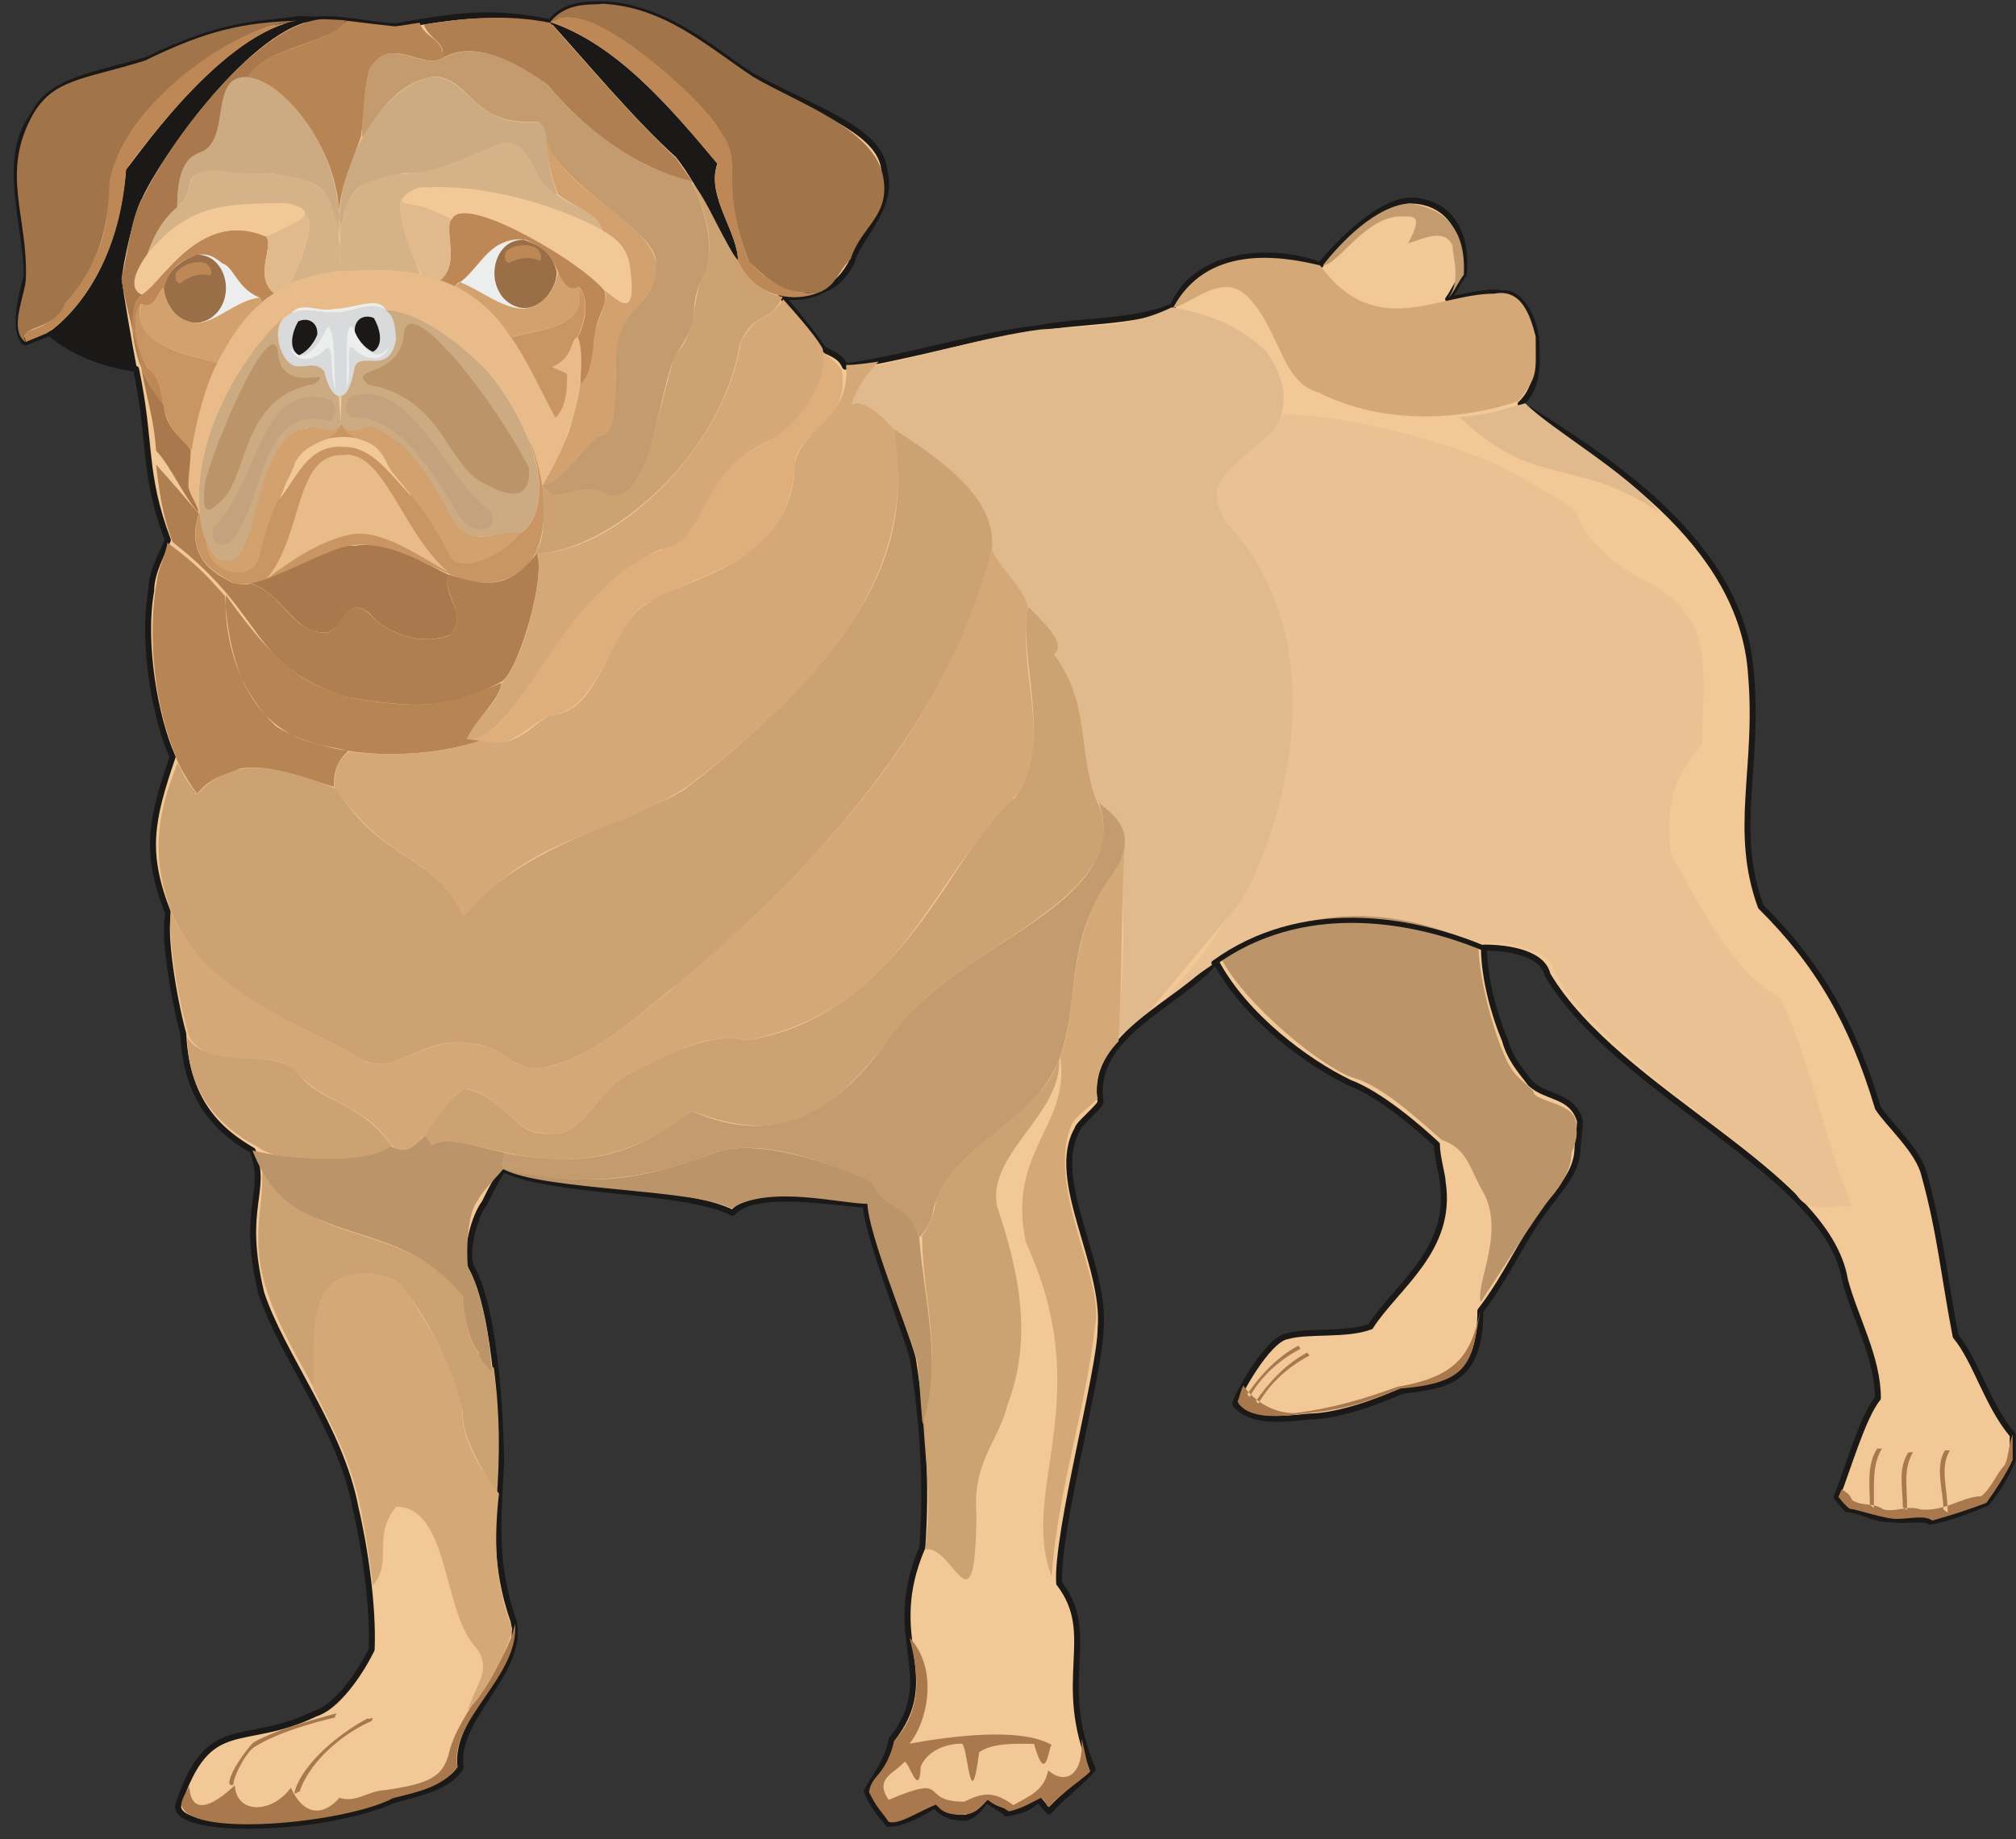 <svg xmlns="http://www.w3.org/2000/svg" xml:space="preserve" width="739.88" height="675.175" fill-rule="evenodd" stroke-linejoin="round" stroke-width="28.222" preserveAspectRatio="xMidYMid" version="1.2" viewBox="0 0 19576 17864"><rect x="0" y="0" width="19576" height="17864" fill="#333333" stroke="none"/><defs class="ClipPathGroup"><clipPath id="a" clipPathUnits="userSpaceOnUse"><path d="M0 0h19576v17864H0z"/></clipPath></defs><g class="SlideGroup"><g class="Slide" clip-path="url(#a)"><g class="Page"><g class="com.sun.star.drawing.ClosedBezierShape"><path fill="none" d="M133 12h19442v17751H133z" class="BoundingBox"/><path fill="#F2C897" d="M244 3327c-114-96-51-414 15-647 7-450-258-1146 63-1560 171-356 615-386 1108-541 777-373 1084-335 1448-391 119-8 221 13 221 0 208-15 533 58 739 68 627-109 927-155 1508-40 133-180 354-173 503-175 676 20 1227 586 1494 718 587 315 1217 511 1245 902 96 373-265 645-321 894-109 193-200 229-299 269-104 64-285 71-379 51 51 61 303 353 407 521 155 63 180 101 211 165 701-109 1287-307 1875-373 378-77 937-51 1308-214 224-533 973-574 1430-399 201-238 584-627 887-627 322 8 553 259 505 719-53 61-102 180-150 239 150-11 341-87 531-56 158-23 297 221 323 434 12 236 30 470-150 640 759 490 2161 1321 2238 2639 76 902-178 1499 94 2243 551 547 886 1116 1137 1954 97 155 402 419 453 661 152 546 195 1011 302 1557 200 241 302 660 554 960v241c-56 140-150 300-252 419-155 64-371 153-554 181-33-41-254-5-343-21-233 0-246-73-462-101-35-41-68-79-99-117 99-241 252-780 401-960 0-394-221-778-320-1148-170-1044-2202-1814-2888-2965-53-238-464-264-617-264 0 300 102 661 203 899 51 181 138 277 249 422 158 147 402 102 480 363 0 77-25 214-25 292-15 199-142 336-259 491-269 340-417 718-683 1061 0 719-366 722-767 780-209 92-590 241-892 247-295 30-571 58-721-120 0-58 312-632 505-660 201-59 577-5 808-94 246-386 802-744 701-1402 0-61-56-247-56-366-180-168-554-490-848-600-412-198-1016-642-1301-1181-350 422-1217 706-1117 1367 0 41-224 223-224 264-284 483 282 1318 224 1943 0 391-432 1979-402 2469 386 505-45 935 325 1806-99 119-325 292-424 411-33-40-68-81-101-119-79 69-127 107-314 137-35-40-157-99-190-137-51 58-82 137-204 180-132 0-226-33-299-122-102 61-303 181-452 181-102-120-160-198-209-318 64-122 209-299 239-498 493-622-89-962 300-1869 43-625 10-1176-92-1836-89-323-431-1159-459-1496-242 0-1080-171-1291 83-452-241-1778-190-2230-429-58 104-89 145-178 330-101 132-190 470-132 620 262 460 292 1687 292 1925-33 559-68 981 122 1522 104 500-589 935-515 1420-117 185-394 246-638 310-703 315-2166 343-2103 50 297-896 617-541 1331-886 201-61 424-373 546-622 18-417-68-1004-157-1377-143-767-717-1481-915-2085-203-851 69-966-84-1385-294-170-645-452-673-1133-99-358-198-1005-144-1164-237-597-171-907 40-1526-165-359-300-1095-208-1613 0-181 112-371 162-493-248-658-157-942-309-1661-381-59-646-188-841-351l-236 94Z"/><path fill="none" stroke="#1B1918" stroke-width="58" d="M244 3327c-114-96-51-414 15-647 7-450-258-1146 63-1560 171-356 615-386 1108-541 777-373 1084-335 1448-391 119-8 221 13 221 0 208-15 533 58 739 68 627-109 927-155 1508-40 133-180 354-173 503-175 676 20 1227 586 1494 718 587 315 1217 511 1245 902 96 373-265 645-321 894-109 193-200 229-299 269-104 64-285 71-379 51 51 61 303 353 407 521 155 63 180 101 211 165 701-109 1287-307 1875-373 378-77 937-51 1308-214 224-533 973-574 1430-399 201-238 584-627 887-627 322 8 553 259 505 719-53 61-102 180-150 239 150-11 341-87 531-56 158-23 297 221 323 434 12 236 30 470-150 640 759 490 2161 1321 2238 2639 76 902-178 1499 94 2243 551 547 886 1116 1137 1954 97 155 402 419 453 661 152 546 195 1011 302 1557 200 241 302 660 554 960v241c-56 140-150 300-252 419-155 64-371 153-554 181-33-41-254-5-343-21-233 0-246-73-462-101-35-41-68-79-99-117 99-241 252-780 401-960 0-394-221-778-320-1148-170-1044-2202-1814-2888-2965-53-238-464-264-617-264 0 300 102 661 203 899 51 181 138 277 249 422 158 147 402 102 480 363 0 77-25 214-25 292-15 199-142 336-259 491-269 340-417 718-683 1061 0 719-366 722-767 780-209 92-590 241-892 247-295 30-571 58-721-120 0-58 312-632 505-660 201-59 577-5 808-94 246-386 802-744 701-1402 0-61-56-247-56-366-180-168-554-490-848-600-412-198-1016-642-1301-1181-350 422-1217 706-1117 1367 0 41-224 223-224 264-284 483 282 1318 224 1943 0 391-432 1979-402 2469 386 505-45 935 325 1806-99 119-325 292-424 411-33-40-68-81-101-119-79 69-127 107-314 137-35-40-157-99-190-137-51 58-82 137-204 180-132 0-226-33-299-122-102 61-303 181-452 181-102-120-160-198-209-318 64-122 209-299 239-498 493-622-89-962 300-1869 43-625 10-1176-92-1836-89-323-431-1159-459-1496-242 0-1080-171-1291 83-452-241-1778-190-2230-429-58 104-89 145-178 330-101 132-190 470-132 620 262 460 292 1687 292 1925-33 559-68 981 122 1522 104 500-589 935-515 1420-117 185-394 246-638 310-703 315-2166 343-2103 50 297-896 617-541 1331-886 201-61 424-373 546-622 18-417-68-1004-157-1377-143-767-717-1481-915-2085-203-851 69-966-84-1385-294-170-645-452-673-1133-99-358-198-1005-144-1164-237-597-171-907 40-1526-165-359-300-1095-208-1613 0-181 112-371 162-493-248-658-157-942-309-1661-381-59-646-188-841-351l-236 94Z"/></g><g class="com.sun.star.drawing.ClosedBezierShape"><path fill="none" d="M11294 4029h6693v7701h-6693z" class="BoundingBox"/><path fill="#E9C192" d="M12344 4035c-341 407-966 508-310 1387 424 478 1077 2337-739 4299 878-676 1430-1067 3103-559 143-31 509 35 662 178 218 736 2116 1882 2387 2268 138 201 333 81 539 112-269-628-424-1486-706-2035-501-272-813-983-1054-1379-71-499 48-783 302-1081 0-660 150-1201-506-1559-248-120-602-361-701-661-53-119-660-419-760-480-506-238-1641-545-2217-490Z"/></g><g class="com.sun.star.drawing.ClosedBezierShape"><path fill="none" d="M8275 2984h7831v7092H8275z" class="BoundingBox"/><path fill="#E0BA8D" d="M8412 3571c-51 102-162 206-132 361 1397 1219 1585 1821 2105 2800 26 1704 704 455 473 3343 109-92 213-186 322-277 277-333 582-699 861-1031 321-521 1040-2447-142-3702-213-386 0-463 448-866 145-183 188-440-51-788-255-236-526-358-918-426-388 190-744 177-1275 215-551 72-1234 285-1691 371Zm0 0Zm5761 478c735 708 1100 376 1931 919-292-373-1049-802-1293-1051-163 40-330 114-638 132Z"/></g><g class="com.sun.star.drawing.ClosedBezierShape"><path fill="none" d="M475 188h6694v3398H475z" class="BoundingBox"/><path fill="#1B1918" d="M5340 212c359 397 829 960 1225 1316 211 267 391 674 602 1022 7-292-315-642-201-961-480-574-983-1158-1626-1377Zm0 0Zm-2241-20c-647 43-1555 1361-1720 1736-69 104-196 673-196 792 18 143 89 562 147 864-259-25-652-173-855-356 358-277 680-764 749-1581C1364 1482 2299 99 3099 192Z"/></g><g class="com.sun.star.drawing.ClosedBezierShape"><path fill="none" d="M242 169h7747v3153H242z" class="BoundingBox"/><path fill="#BE8856" d="M5340 215c642 191 1245 916 1629 1378-122 284 208 683 195 941 148 340 549 429 823 289-304 99-612-150-721-298-295-767-23-970-300-1295-261-372-805-804-1156-982-82-35-300-138-470-33Zm0 0Zm-2467-15c-525 109-1123 732-1649 1444-64 1017-617 1512-777 1596l-196 81c-57-188 163-25 389-376 513-643 368-974 437-1266 83-373 777-1314 1796-1479Z"/></g><g class="com.sun.star.drawing.ClosedBezierShape"><path fill="none" d="M164 36h8425v3289H164z" class="BoundingBox"/><path fill="#A1744A" d="M2880 201c-521 20-859 88-1474 388-599 186-881 175-1084 519-322 572-49 988-71 1599-5 158-172 493-3 617-71-183 252-81 391-381 498-572 391-1101 437-1235 153-663 1115-1436 1804-1507Zm0 0Zm2464 12c163-99 386-2 468 38 404 199 993 720 1168 1002 264 338-20 490 295 1291 208 201 371 338 693 290 155-69 168-196 292-317 102-324 394-418 313-814-97-455-823-701-1255-954-462-307-866-683-1473-713-56 20-333-35-501 177Z"/></g><g class="com.sun.star.drawing.ClosedBezierShape"><path fill="none" d="M2703 2975h1143v874H2703z" class="BoundingBox"/><path fill="#D9DADB" d="M2816 3047c-144 84-123 237-84 365 132 289 258 43 413 195 94 384 266 264 299-48 94-161 342 97 400-252 10-178-43-254-89-293-63-77-267-25-473 26-219-20-387-41-466 7Z"/></g><g class="com.sun.star.drawing.ClosedBezierShape"><path fill="none" d="M2814 2944h968v848h-968z" class="BoundingBox"/><path fill="#ECEDED" d="M2819 3045c132-66 307-3 464-10 139-8 339-119 466-23-81-149-345-5-494-15-167 40-317-81-436 48Zm0 0Zm-5 326c154 225 314-84 363-196 89 0 58 436 84 616-72-173-6-458-97-405-79 99-282 173-350-15Zm0 0Zm966-10c-153 227-313-81-361-193-89 0-33 428-58 605 71-170-21-448 71-394 78 99 282 172 348-18Z"/></g><g class="com.sun.star.drawing.ClosedBezierShape"><path fill="none" d="M2835 3075h856v377h-856z" class="BoundingBox"/><path fill="#1B1918" d="M3618 3103c-92-34-160 23-155 113 22 61 81 143 157 181 84-54 53-196-2-294Zm0 0Zm-710 33c91-38 162 20 155 110-23 61-81 146-158 184-82-53-52-196 3-294Z"/><path fill="none" stroke="#1B1918" stroke-linejoin="miter" stroke-width="36" d="M3618 3103c-92-34-160 23-155 113 22 61 81 143 157 181 84-54 53-196-2-294Zm-710 33c91-38 162 20 155 110-23 61-81 146-158 184-82-53-52-196 3-294Z"/></g><g class="com.sun.star.drawing.ClosedBezierShape"><path fill="none" d="M1932 3010h3306v2442H1932z" class="BoundingBox"/><path fill="#CDAB82" d="M3149 3606c30 132 71 221 142 244 0 79 18 188 18 262-99 179-249-28-346 53-376 48-459 806-556 1091-196 355-323 140-414 18-322-1111 724-2247 820-2226-149 55-127 256-81 363 130 287 282 40 417 195Zm0 0Zm294-30c-28 135-61 256-127 267 0 76-7 198-7 271 99 179 241-30 339 51 325 103 591 598 754 900 150 270 444 77 650 120 437-353 0-1200-300-1558-53-74-586-602-1010-617 66 50 93 96 104 289-66 363-365 97-403 277Z"/></g><g class="com.sun.star.drawing.ClosedBezierShape"><path fill="none" d="M1899 4117h3385v1560H1899z" class="BoundingBox"/><path fill="#C99562" d="M2402 5240c94-170 181-1065 574-1073 56-80 244 107 335-50 115 172 232-33 342 48 216 84 442 299 744 890 173 300 475 73 655 129 287-203 183-720 69-925 119 119 323 1009-66 1287-523 373-981-296-1604-254-292 20-947 470-1189 368-218-119-458-266-325-689 16 152 31 211 66 292 92 237 290 270 399-23Z"/></g><g class="com.sun.star.drawing.ClosedBezierShape"><path fill="none" d="M2708 4243h1287v609H2708z" class="BoundingBox"/><path fill="#F2C897" d="M2708 4850c124-224 109-591 619-606 385-9 563 346 667 576-239-253-391-485-667-480-348-23-457 331-619 510Z"/></g><g class="com.sun.star.drawing.ClosedBezierShape"><path fill="none" d="M2003 4130h3048v1433H2003z" class="BoundingBox"/><path fill="#D3A16E" d="M3314 4130c114 137 225-35 336 35 305 122 536 483 747 895 155 287 521 79 653 120-86 147-584 457-696 193-264-540-538-718-602-885-147-298-308-145-438-358Zm0 0Zm-10 0c-114 137-224-35-335 35-348 46-442 635-562 1091-155 289-307 218-403 18 12 307 462 403 518 116 114-515 317-773 345-902 142-242 376-173 437-358Z"/></g><g class="com.sun.star.drawing.ClosedBezierShape"><path fill="none" d="M1829 2622h3815v3015H1829z" class="BoundingBox"/><path fill="#E8BB89" d="M2575 5635c237-183 514-373 819-442 305-66 683 214 960 364-447-374-630-1203-1029-1137-475-10-378 809-750 1215Zm0 0Zm-635-642c-69-199-128-215-107-375 26-442 272-1911 1470-1984 1433-111 1634 561 2091 1418 124-89 114-345 114-424-51 0-101-61-152-61 200-79 162-197 251-298 61 56 49 620-89 902-63 252-149 356-251 536-61-299-104-386-132-424-64-170-219-480-394-670-435-431-702-568-999-611-74-132-325 0-490-5-158 43-323-81-424 46-146 25-990 984-888 1950Z"/></g><g class="com.sun.star.drawing.ClosedBezierShape"><path fill="none" d="M2065 3826h2718v1467H2065z" class="BoundingBox"/><path fill="#C3A37D" d="M3217 3884c60 81 45 142-8 205-641-167-644 639-870 1024-94 246-319 226-266 10 457-466 449-1457 1144-1239Zm0 0Zm182-33c-61 84-45 144 8 205 457-50 839 593 1065 975 104 145 374 173 295-63-493-372-763-1302-1368-1117Z"/></g><g class="com.sun.star.drawing.ClosedBezierShape"><path fill="none" d="M1979 3145h3161v1806H1979z" class="BoundingBox"/><path fill="#BB946A" d="M3925 3223c-26 462-572 328-346 515 727 122 762 807 1134 962 234 132 442 165 424-155-320-634-1144-1697-1212-1322Zm0 0Zm-1228 183c23 462 587 134 361 322-724 122-641 898-910 1137-162 165-189 81-155-196 173-587 643-1582 704-1263Z"/></g><g class="com.sun.star.drawing.ClosedBezierShape"><path fill="none" d="M1588 2329h3822v806H1588z" class="BoundingBox"/><path fill="#ECEDED" d="M4466 2747c226 71 407 266 640 249 107-13 138-39 201-115 33-33 102-139 102-222-59-218-148-256-280-307-96-42-175-23-289 30-135 69-209 232-374 365Zm0 0Zm-1939 144c-208 5-470 277-619 239-100 0-163-33-216-94-56-63-99-150-104-256 93-200 144-227 314-301 92-18 153-5 265 76 134 66 119 235 360 336Z"/></g><g class="com.sun.star.drawing.ClosedBezierShape"><path fill="none" d="M1590 2329h3817v807H1590z" class="BoundingBox"/><path fill="#9A6F47" d="M5088 2329c127 53 267 93 318 314 0 95-51 187-105 248-53 58-127 101-208 101s-155-43-208-101c-51-61-84-145-84-237 0-94 33-181 84-239 53-61 122-86 203-86Zm0 0Zm-3181 144c-127 54-264 120-317 316 0 94 50 186 101 247 56 58 127 99 208 99 82 0 155-41 209-99 53-61 86-145 86-239 0-93-33-179-86-237-54-61-120-87-201-87Z"/></g><g class="com.sun.star.drawing.ClosedBezierShape"><path fill="none" d="M1703 2381h3553v374H1703z" class="BoundingBox"/><path fill="#BE8856" d="M4913 2440c82-62 201-80 298-30 43 38 53 89 33 124-100-48-204-30-308 21-35-21-43-56-23-115Zm0 0Zm-3204 205c72-77 188-121 287-88 49 29 66 78 49 118-104-25-204 5-300 79-36-15-50-48-36-109Z"/></g><g class="com.sun.star.drawing.ClosedBezierShape"><path fill="none" d="M1356 2652h4278v877H1356z" class="BoundingBox"/><path fill="#D3A16E" d="M4424 2781c13-8 28-28 43-41 184 72 430 268 623 258 94-10 166-56 214-112 56-49 91-133 112-234 66 43 38 177 200 132 115 407-373 404-655 493-155-241-325-383-537-496Zm0 0Zm-1869 148c-13-7-13-28-28-38-220 18-438 249-629 249-94-23-155-48-206-104-53-56-91-137-104-245-68 46-53 209-216 166-113 405 458 481 737 570 114-232 274-466 446-598Z"/></g><g class="com.sun.star.drawing.ClosedBezierShape"><path fill="none" d="M1314 2784h4370v1587H1314z" class="BoundingBox"/><path fill="#C99562" d="M5612 2784c124 404-389 415-648 493 145 203 290 521 429 781 120-108 112-321 115-425-43-23-99-48-148-69 211-84 173-259 249-292 84-184 110-387 3-488Zm0 0Zm-4246 177c-93 410 487 486 744 565-117 221-208 578-249 844-432-368-175-603-422-793-106-145-179-514-73-616Z"/></g><g class="com.sun.star.drawing.ClosedBezierShape"><path fill="none" d="M1282 2068h4598v1866H1282z" class="BoundingBox"/><path fill="#BE8856" d="M4420 2779c15-15 20-36 58-46 191-152 293-448 631-405 87 59 216 66 310 316 66 132 99 181 203 140 102 127 69 328-10 490 46 120 31 291 23 458 122-81 112-298 135-384 7-325 155-366 94-541-163-216-1350-942-1472-684-99 86 91 430-119 600 50 10 101 43 147 56Zm0 0Zm-1870 150c-15-15-15-23-25-38-212-77-263-308-362-331-73-51-119-107-256-84-86 45-231 50-318 318-56 15-66 221-218 158-106 99-48 442 63 623 105 74 127 165 150 358-104-129-208-330-231-416-98-319-98-535 23-657 191-94 541-820 1202-575 99 87-127 392 84 563-43 30-78 50-112 81Z"/></g><g class="com.sun.star.drawing.ClosedBezierShape"><path fill="none" d="M1305 1814h4825v1139H1305z" class="BoundingBox"/><path fill="#F2C897" d="M2739 1968c190 18 312 110 150 182-145 66-229 117-310 147-640-268-998 433-1209 568-108-54-75-194 61-405 360-423 675-492 1308-492Zm0 0Zm1408-154c-94 7-180 48-218 88-39 41-31 82 68 92 152 7 315 105 389 133 129-250 1219 391 1473 684 96 74 328 366 256-207-30-231-154-299-259-355-558-306-1089-435-1709-435Z"/></g><g class="com.sun.star.drawing.ClosedBezierShape"><path fill="none" d="M2569 1902h1811v948H2569z" class="BoundingBox"/><path fill="#E0BA8D" d="M3929 1902c-63 93 49 71 56 86 148 7 262 84 394 132-61 171 84 448-107 604-61-18-116-38-177-53-115-235-287-668-166-769Zm0 0Zm-968 165c-8 72-64 66-69 79-96 49-218 122-312 150 89 99-121 372 78 552 56-30 94-68 153-86 104-212 264-600 150-695Z"/></g><g class="com.sun.star.drawing.ClosedBezierShape"><path fill="none" d="M1443 1380h4409v1378H1443z" class="BoundingBox"/><path fill="#D6B288" d="M3305 2635c-45-773 163-916 645-949 262 0 740-234 855-279 366-129 256 233 602 483 145 132 368 125 444 346-500-275-1184-442-1707-417-125-10-204 66-252 125-36 231 140 569 185 719-304-61-574-38-772-28Zm0 0Zm-2-5c5-775-183-911-666-944-262 0-438-18-539-41-391 51-158 189-376 365-145 134-203 215-279 440 414-476 736-466 1301-479 63-2 218 36 223 107 117 97-83 550-154 679 142-68 304-101 490-127Z"/></g><g class="com.sun.star.drawing.ClosedBezierShape"><path fill="none" d="M1717 744h3700v1568H1717z" class="BoundingBox"/><path fill="#CDAB82" d="M3294 2308c-48-822 504-1509 903-1559 353-17 391 493 1021 435 149 35 40 348 198 706-277-99-249-640-615-475-251 104-637 290-861 264-423 76-575 97-646 629Zm0 0Zm2 2c49-821-505-1516-904-1566-371-2-147 643-444 735-214 78-209 266-231 534 231-189-25-311 375-364 168 30 320 43 554 35 417 74 559 66 650 626Z"/></g><g class="com.sun.star.drawing.ClosedBezierShape"><path fill="none" d="M5260 1344h1125v3384H5260z" class="BoundingBox"/><path fill="#D3A16E" d="M5260 4726c88-147 200-350 266-543 51-160 84-285 109-453 97-79 105-234 127-348-10-254 192-501 98-562 94 33 338 369 259-213-18-186-122-287-269-368-47-187-286-227-428-349-89-201-102-399-122-546 180 525 949 761 1070 1194 92 282-327 483-348 755-109 368 41 813-142 930-288 107-333 435-620 503Z"/></g><g class="com.sun.star.drawing.ClosedBezierShape"><path fill="none" d="M2408 201h1896v1844H2408z" class="BoundingBox"/><path fill="#B78453" d="M3292 2044c28-279 135-496 211-710 41-243 21-416 84-658 208-356 517 16 715-115 10-188-186-195-226-340-79 10-165 28-242 35-153-17-318-35-470-55-196 248-784 248-956 549 360 43 851 681 884 1294Z"/></g><g class="com.sun.star.drawing.ClosedBezierShape"><path fill="none" d="M4117 172h2613v1602H4117z" class="BoundingBox"/><path fill="#B07F51" d="M4117 239c43 142 233 177 172 330 323-201 744 59 1024 250 511 608 1009 841 1416 953-56-78-110-157-163-233-406-380-820-868-1223-1318-429-86-828-46-1226 18Z"/></g><g class="com.sun.star.drawing.ClosedBezierShape"><path fill="none" d="M1540 1775h8097v8601H1540z" class="BoundingBox"/><path fill="#CDA273" d="M5195 5379c736-23 1816-963 1991-2047 150-331 279-166 414-448-183-40-351-162-439-363-105-106-305-612-440-746 79 165 224 518 142 822-137 191-96 668-304 841-183 544-272 1423-646 1369-353-175-414 137-645-89 18 397 13 524-73 661Zm0 0Zm3485-1212c77 694 260 1740-2030 3499-414 274-1593 536-2149 1229-305-635-759-485-1238-1237-467-173-978-373-1349 59-160-216-101-148-190-305-200 490-271 934-38 1496 368 805 1247 1023 1839 1389 328 148 552-218 1002-170 429 25 429 340 838 221 508-147 876-538 1204-780 711-594 2597-2235 3064-4245 41-488-490-854-953-1156Z"/></g><g class="com.sun.star.drawing.ClosedBezierShape"><path fill="none" d="M1515 4514h3718v2331H1515z" class="BoundingBox"/><path fill="#B07F51" d="M1516 4514c121 132 292 330 414 474-148 475 228 613 330 674 68 15 134 23 175 5 335 118 378 450 706 481 180 18 213-412 456-176 221 234 553 282 767 199 200-199-79-399-13-593 282 84 564 201 864-209 84 257-181 1142-341 1249-508 279-853 259-1491 155-986-310-765-778-1707-1508-100-264-130-490-160-751Z"/></g><g class="com.sun.star.drawing.ClosedBezierShape"><path fill="none" d="M4544 3386h3642v3835H4544z" class="BoundingBox"/><path fill="#DEAE7B" d="M4544 7167c439 183 594-170 828-226 469-56 579-951 939-1096 608-340 1327-396 1409-1318-18-329 548-410 454-931-51-96-175-152-208-210 79 411-219 680-500 906-689 263-610 972-1032 1045-1032 353-1344 1866-1890 1830Z"/></g><g class="com.sun.star.drawing.ClosedBezierShape"><path fill="none" d="M1482 5270h3387v2440H1482z" class="BoundingBox"/><path fill="#B78453" d="M2192 5778c623 874 852 859 1187 994 783 139 1007 66 1489-140-5 152-254 363-332 544l122 20c-562 185-1429 193-1975-140-418-396-507-936-491-1278Zm0 0Zm1187 1519c-114 107-140 204-135 346-233-69-594-226-907-180-122 50-288 76-422 246-51-59-208-313-208-371-206-470-281-1174-181-1713 0-58 99-297 99-355 297 220 391 330 559 518 86 1532 1007 1418 1195 1509Z"/></g><g class="com.sun.star.drawing.ClosedBezierShape"><path fill="none" d="M1179 186h3261v6024H1179z" class="BoundingBox"/><path fill="#A9794D" d="M2436 5665c330 117 405 473 707 480 180 21 211-401 452-180 150 180 490 315 775 201 190-211-82-364-18-585-201-96-594-338-909-279-153-36-740 317-1007 363Zm0 0Zm925-5467c-129 229-778 246-951 551-393-33-155 625-467 732-160 56-218 208-223 531-107 91-211 223-285 449-112 155-198 338-58 402-148 116-84 483-23 661 58 170 152 300 236 414 13 211 185 335 262 429 0 104-23 257-23 356 18 99 84 160 101 259-155-168-259-437-414-605-20-294-81-467-134-749-54-310-155-611-203-923 60-223 93-612 208-785 302-617 1110-1653 1713-1732 53-4 203 5 261 10Z"/></g><g class="com.sun.star.drawing.ClosedBezierShape"><path fill="none" d="M1819 5895h8900v8689H1819z" class="BoundingBox"/><path fill="#CDA273" d="M1819 10071c0 536 312 879 683 1067 226 175 1011 213 1300-8-302-444-724-416-929-734-229-210-892-20-1054-325Zm0 0Zm2292 971c53 2 38 78 86 78 307-211 1346 625 2515-330 1137 437 1506-198 2167-988 577-645 2215-1163 1760-2041-177-510-53-929-406-1409 155-104-198-397-246-457-115 449 254 1310-130 1849-602 455-1051 2096-2594 2360-158-28-391-81-1095 295-389 145-483 711-912 607-259-3-396-386-752-429-193 134-322 368-393 465Zm0 0Zm-1591 193c342 927 1402 574 1987 1362 0 348 107 579 289 688 59 458 59 839 26 1298 0-180-323-482-333-879-102-421-333-939-644-1264-218-103-502-85-655 60-201 242-114 732-114 1032-186-348-376-653-493-1021-183-588 36-906-63-1276Z"/></g><g class="com.sun.star.drawing.ClosedBezierShape"><path fill="none" d="M1760 12730h17785v4990H1760z" class="BoundingBox"/><path fill="#A9794D" d="M1760 17517c30 348 1612 188 2057-53 246-61 475-107 625-300-87-455 609-888 559-1398-69 409-567 880-646 1281-63 208-180 277-619 340-158 5-280 127-440 74-165 188-353 168-472-99-173 246-526 269-544-23-231 221-424 285-442 15-28 49-53 79-78 163Zm0 0Zm1107-137c-25 81 25 12 41 23 114-336 482-597 698-686 36-59-18-10-35-28-288 152-618 434-704 691Zm0 0Zm-600-49c0-86 135-337 219-373 211-127 518-218 767-277-8-23 48-53-25-30-254 71-546 150-767 272-72 71-221 281-232 375-10 33 11 51 38 33Zm0 0Zm6565-1425c274 292 188 793 0 1029 394-71 1082-165 1384 15-33-30-51 430-175-12-173-5-412-10-533 81-87 678-110-102-173-84-145 0-328 66-394 221-13 338-119-66-160-43-96 114-295 157-152 368 622-264 279 18 734 18 185-91 287-104 477 33 153-89 300-137 338-338 152 137 346 71 325-307 26 91 51 262 84 312 5 26-292 221-404 353-33-22-23-58-74-91-66 33-203 112-312 132-58-51-102-28-206-112-81 84-129 153-289 145-135-10-165-48-214-99-195 81-360 198-459 168-74-112-107-120-191-290 33-183 153-140 247-498 330-363 190-803 147-1001Zm0 0Zm9020-1367c39 48 59 74 107 114 81 8 351 104 467 99 130-2 262-38 338 16 209-59 330-99 524-171 83-114 195-284 256-419v-245c-43 106-36 205-76 294-81 83-130 226-229 304-205 11-338 148-589 130-122-46-236 28-358 0-107-71-203-28-305-89-36-76-58-71-102-109-10 25-25 51-33 76Zm0 0Zm305 76c0-185-33-383 71-546h46c-102 170-71 361-79 577-12-10-25-21-38-31Zm0 0Zm714 46c0-186-86-412 15-574h48c-104 170-17 388-22 604-13-10-28-22-41-30Zm0 0Zm-394-23c0-188-51-368 54-533h45c-101 172-53 345-58 561-15-10-28-20-41-28Zm0 0Zm-6460-1025c117 216 579 120 686 110 409-36 635-140 896-237 691-55 689-269 775-756-89 416-216 640-805 739-325 119-635 210-996 256-205 3-398-117-500-269-28 56-33 104-56 157Zm0 0Zm201 21c89-158 246-336 500-470-15-3-13-20-28-26-198 107-363 277-495 470 18 10 10 18 23 26Zm0 0Zm-84-66c86-158 246-338 498-470-16-3-13-23-26-28-200 107-363 279-495 470 15 12 8 20 23 28Z"/></g><g class="com.sun.star.drawing.ClosedBezierShape"><path fill="none" d="M2451 8897h12861v4936H2451z" class="BoundingBox"/><path fill="#BB946A" d="M8959 13832c201-541 10-1243-33-1812-86-348-358-267-452-538-236-122-1026-425-1481-305-803 300-1252 358-2107 178 392 210 1876 190 2216 383 361-234 1062-46 1321-46 10 285 353 1119 480 1513 23 124 33 411 56 627Zm0 0Zm-6508-2658c464 110 1143 125 1341-43 155 79 218 8 330-96 15 0 58 78 73 88 135-106 491 36 696 69 33 41-38 122-5 163-86 104-200 210-254 315-96 132-104 469-89 642 140 211 237 834 229 1045 0-81-119-132-119-211-99-122-153-371-153-552-404-477-757-513-1257-693-302-120-582-203-792-727Zm0 0Zm9401-1873c253 480 1017 1088 1299 1170 290 86 625 409 848 599 257 92 265 274 414 528 196 392-86 867-35 1048 114-169 554-865 683-1017 94-109 196-269 198-419 0-31 71-142 46-264 25-252-417-231-417-351-155-152-195-132-312-421-92-233-219-695-219-995-960-446-1770-331-2505 122Z"/></g><g class="com.sun.star.drawing.ClosedBezierShape"><path fill="none" d="M3515 498h10702v11522H3515z" class="BoundingBox"/><path fill="#C49B6F" d="M10668 7786c0 58 506 231 92 772-427 615-272 1184-473 1725-254 660-1021 795-1224 1455 0 59-31 168-135 280-97-346-361-267-458-539-310-129-973-427-1486-300-719 285-1344 361-2103 176-20-46 33-104 15-158 894 170 1313-30 1819-406 1311 576 1869-752 2160-986 640-691 2128-1094 1793-2019Zm0 0ZM5265 4712c213 0 414-455 602-488 170-74 73-650 137-935 96-333 388-383 368-731 0-336-881-714-1062-1176-12-130-40-193-104-201-630 43-637-429-990-437-409 51-625 503-701 592 0-206 33-503 66-655 203-360 482 0 716-112 338-210 802 99 1006 241 355 419 835 815 1404 945 115 213 237 610 148 866-214 424-8 407-293 826-182 368-223 1422-647 1366-333-188-445 142-650-101Zm0 0Zm7580-2134c150 0 429-503 785-475 127-8 173 20 43 259 109-23 353-165 432 25 0 102 84 333-38 503 48-45 99-162 147-221 36-650-450-675-523-693-323 15-671 376-846 602Z"/></g><g class="com.sun.star.drawing.ClosedBezierShape"><path fill="none" d="M8954 10272h1333v5068H8954z" class="BoundingBox"/><path fill="#CDA273" d="M10283 10272c46 541-710 937-600 1448 201 600 354 1258 102 1918-91 373-346 555-303 1081-15 1201-226 276-498 330 61-468 13-739-18-1226 196-701-12-1214-12-1823 33-38 106-163 121-270 92-559 1089-917 1208-1458Z"/></g><g class="com.sun.star.drawing.ClosedBezierShape"><path fill="none" d="M11389 2504h3526v1542h-3526z" class="BoundingBox"/><path fill="#D5A878" d="M11389 2994c213-66 500-358 734-104 317 338 317 819 678 921 636 322 1388 271 1941 86 196-249 170-262 170-628-53-206-137-468-401-417-554 0-1153 463-1692-274-412-101-1105-195-1430 416Z"/></g><g class="com.sun.star.drawing.ClosedBezierShape"><path fill="none" d="M1651 2908h9269v13703H1651z" class="BoundingBox"/><path fill="#D5A878" d="M3041 13484c155 327 365 673 467 1198 33 171 81 435 112 717 203-242-13-475 228-765 504 0 451 983 753 1344 198 223 15 383-58 632 193-188 404-625 432-792-148-376-191-772-130-1311-132-185-348-460-358-792-81-511-427-1002-603-1256-206-89-381-173-696 33-185 256-127 620-147 992Zm0 0Zm1489-6303c127-259 302-328 346-554 231-244 403-1055 345-1251 831-30 1839-1107 1971-2052 178-323 234-157 414-416 56 66 307 337 384 482 53 384-262 729-519 894-703 282-607 1006-1056 1052-1034 442-1326 1840-1885 1845Zm0 0Zm-1144 119c-91 89-142 132-137 348 569 810 920 587 1253 1255 714-826 1379-757 2164-1257 1308-996 2269-2069 2013-3476-100-122-303-300-405-241 0-59 86-239 257-417-69 10-216 33-315 33 50 536-468 630-498 978-31 975-1123 1107-1405 1323-396 191-454 1012-909 1093-211 8-307 354-749 257-397 135-857 150-1269 104Zm0 0Zm6245-1967c61 168 310 371 353 574-109 626 239 1241-101 1800-917 919-1090 2065-2615 2397-444-96-802 176-1107 298-351 119-496 721-899 601-267 0-452-424-760-424-274 176-452 765-704 541-272-414-643-376-945-734-206-203-828 21-1019-317-76-259-205-887-178-1227 308 805 1354 1133 1905 1473 303 97 560-234 977-188 452 51 396 325 830 224 475-158 727-409 1164-752 1676-1423 2678-2677 3099-4266Zm0 0Zm1288 2892c-35 630-20 1260-58 1889-117 122-254 336-203 557-112 111-204 165-249 246-264 610 325 1501 223 1971-99 852-350 1530-421 2419-320-830 452-1722-249-3239-191-887 437-1131 332-1804 160-360 61-1135 460-1707 26-35 104-81 165-332Z"/></g><g fill="none" class="com.sun.star.drawing.OpenBezierShape"><path d="M11763 8912h2668v467h-2668z" class="BoundingBox"/><path stroke="#1B1918" stroke-linecap="round" stroke-width="50" d="M11788 9353c843-610 1888-447 2617-145"/></g></g></g></g></svg>
